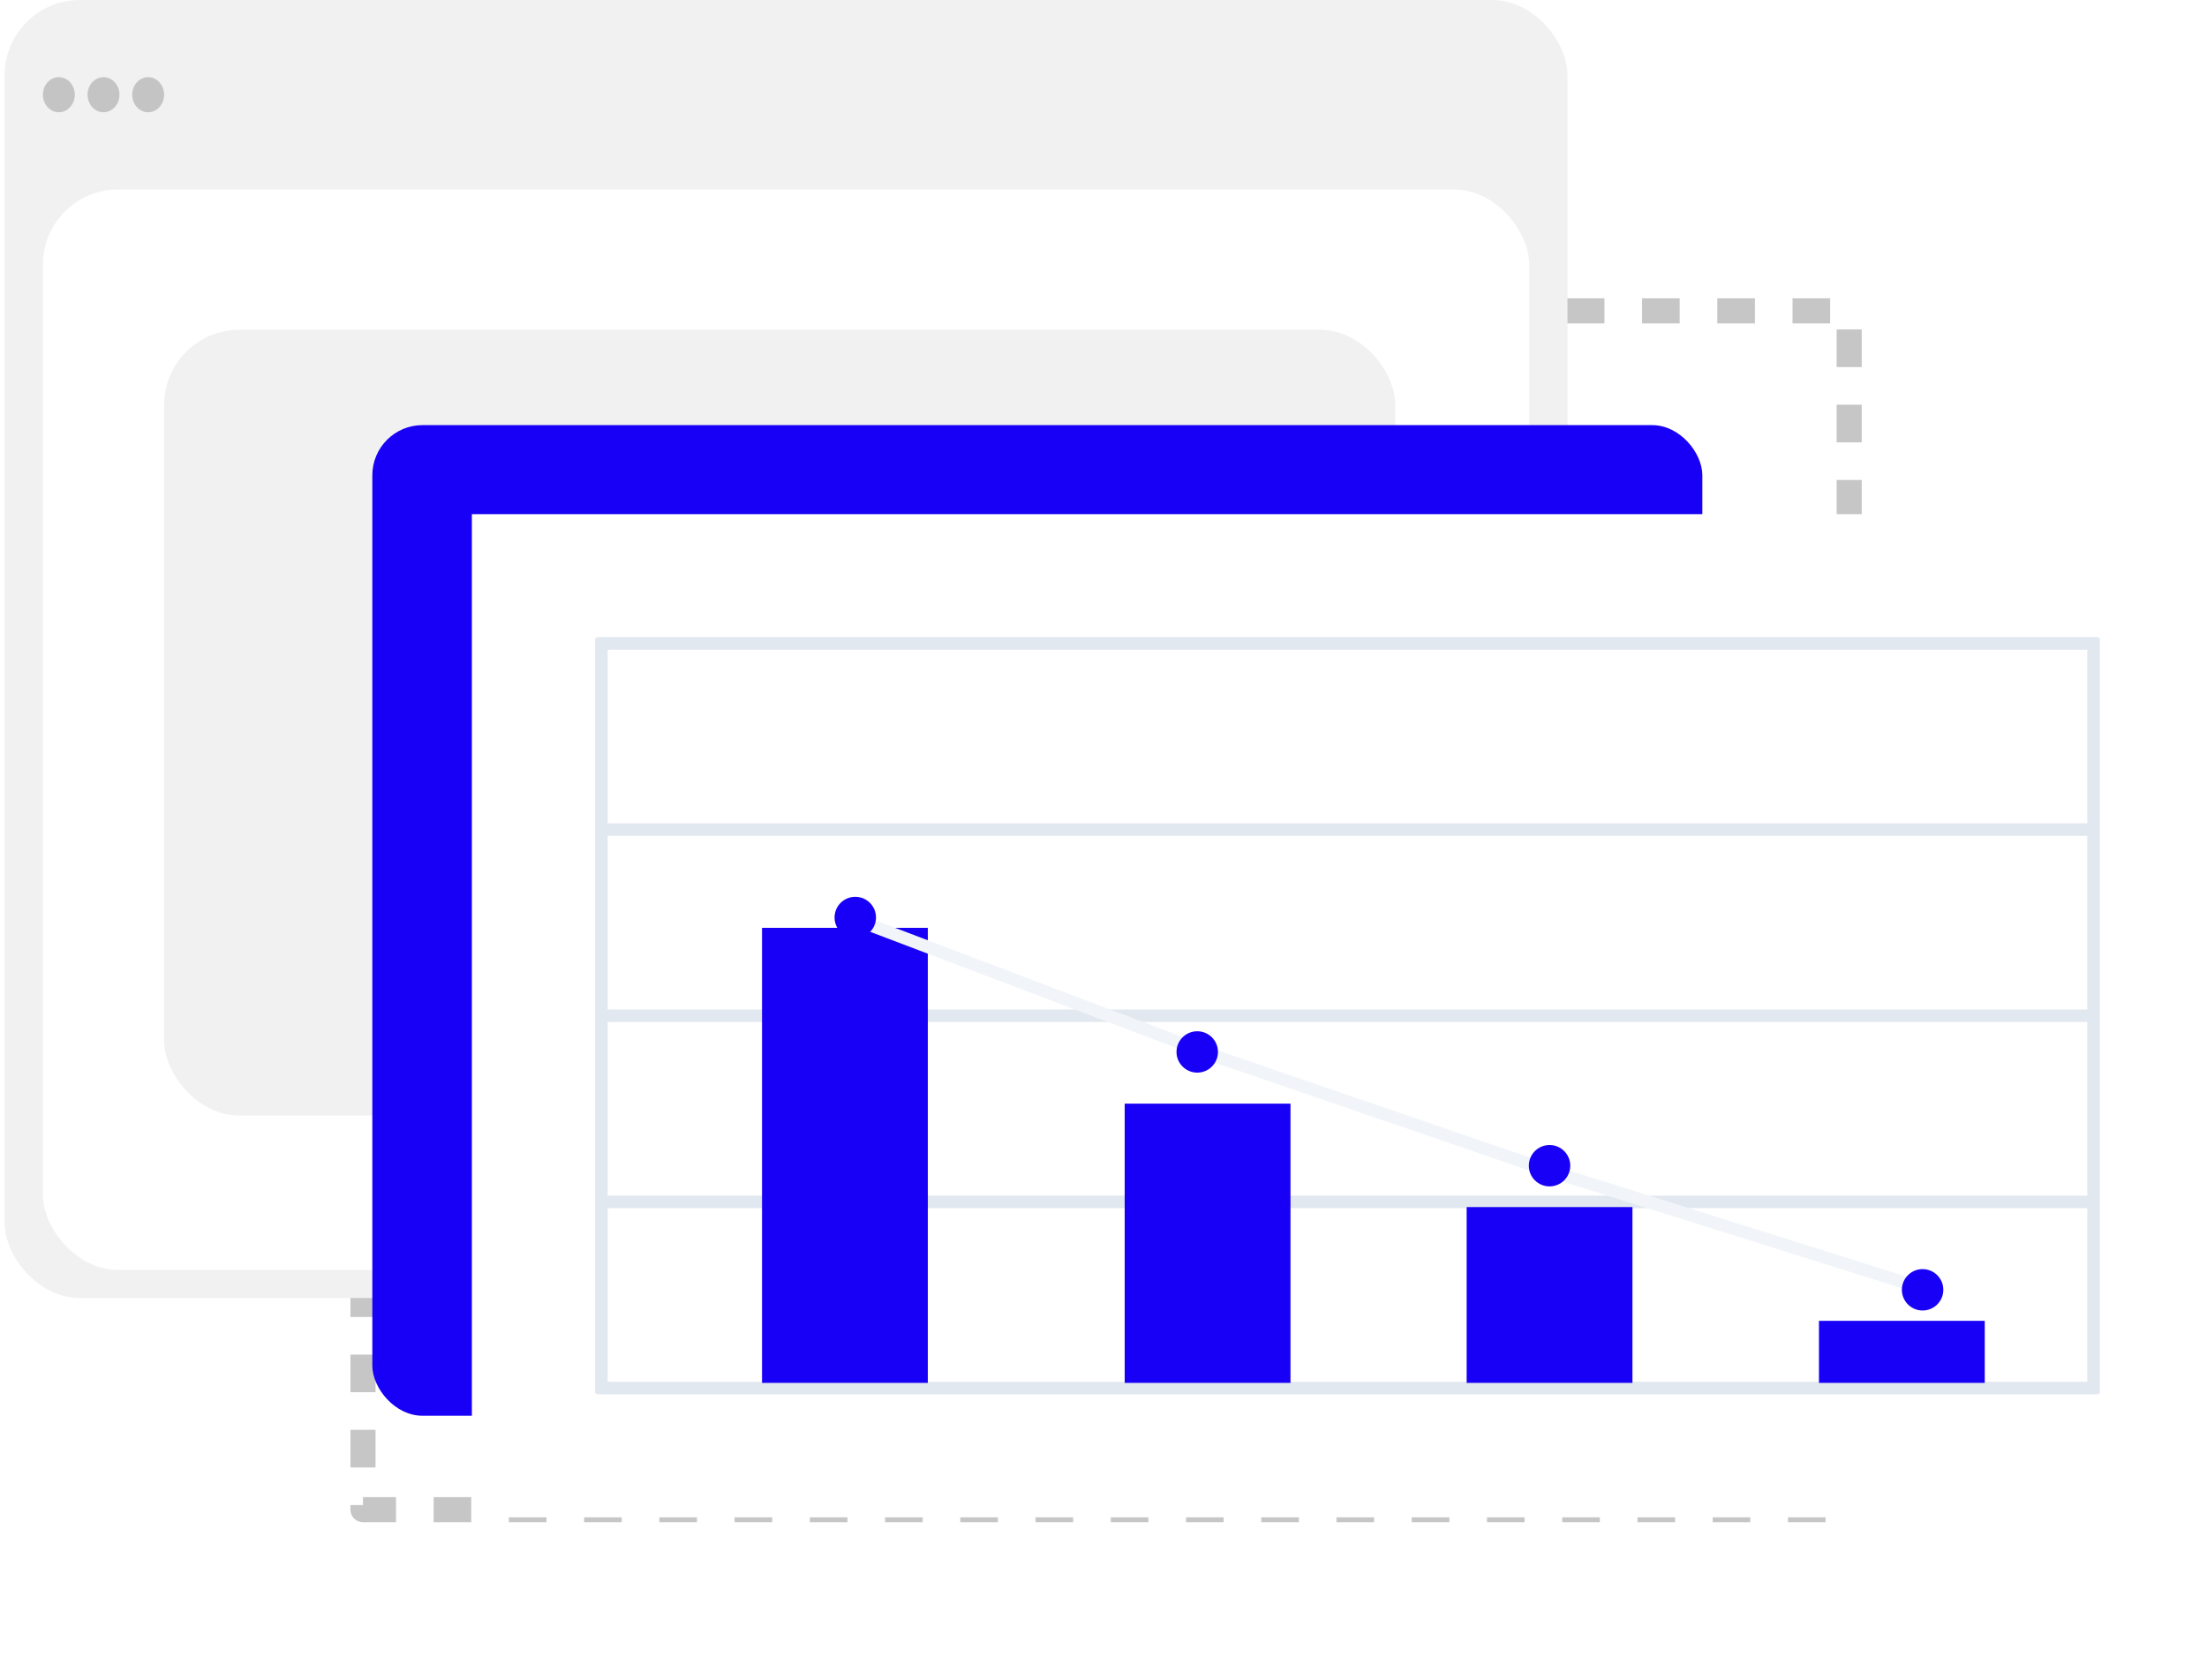 <svg width="176" height="134" viewBox="0 0 176 134" fill="none" xmlns="http://www.w3.org/2000/svg">
<rect x="28.947" y="24.792" width="118.519" height="95.596" stroke="#C6C6C6" stroke-width="2" stroke-linejoin="round" stroke-dasharray="3 3"/>
<rect x="0.369" width="124.632" height="103.51" rx="6" fill="#F1F1F1"/>
<rect x="3.421" y="15.107" width="118.528" height="86.165" rx="6" fill="white"/>
<rect x="13.087" y="26.297" width="98.18" height="62.665" rx="6" fill="#F1F1F1"/>
<ellipse cx="4.693" cy="7.553" rx="1.272" ry="1.399" fill="#C4C4C4"/>
<ellipse cx="8.254" cy="7.553" rx="1.272" ry="1.399" fill="#C4C4C4"/>
<ellipse cx="11.815" cy="7.553" rx="1.272" ry="1.399" fill="#C4C4C4"/>
<g filter="url(#filter0_d_144_1902)">
<rect x="24.692" y="23.902" width="106.063" height="78.997" rx="4" fill="#1700F5"/>
</g>
<g clip-path="url(#clip0_144_1902)">
<path d="M175.631 41H37.631V121H175.631V41Z" fill="white"/>
<path d="M47.96 50.897V111.103" stroke="#E2E8F0"/>
<path d="M166.954 50.897V111.103" stroke="#E2E8F0"/>
<path d="M47.547 110.691H167.367" stroke="#E2E8F0"/>
<path d="M47.547 66.155H167.367" stroke="#E2E8F0"/>
<path d="M47.547 95.845H167.367" stroke="#E2E8F0"/>
<path d="M47.547 51.309H167.367" stroke="#E2E8F0"/>
<path d="M47.547 81H167.367" stroke="#E2E8F0"/>
<path d="M73.99 73.99H60.769V110.278H73.99V73.99Z" fill="#1700F5"/>
<path d="M102.912 88.01H89.69V110.278H102.912V88.01Z" fill="#1700F5"/>
<path d="M130.182 96.258H116.96V110.278H130.182V96.258Z" fill="#1700F5"/>
<path d="M158.277 105.33H145.056V110.278H158.277V105.33Z" fill="#1700F5"/>
<path d="M67.793 73.165L97.128 84.299L123.571 93.371L153.733 102.856" stroke="#F1F5F9"/>
<path d="M68.205 74.814C69.118 74.814 69.858 74.076 69.858 73.165C69.858 72.254 69.118 71.516 68.205 71.516C67.293 71.516 66.553 72.254 66.553 73.165C66.553 74.076 67.293 74.814 68.205 74.814Z" fill="#1700F5"/>
<path d="M95.475 85.536C96.388 85.536 97.128 84.797 97.128 83.886C97.128 82.976 96.388 82.237 95.475 82.237C94.562 82.237 93.822 82.976 93.822 83.886C93.822 84.797 94.562 85.536 95.475 85.536Z" fill="#1700F5"/>
<path d="M123.571 94.608C124.483 94.608 125.223 93.87 125.223 92.959C125.223 92.048 124.483 91.309 123.571 91.309C122.658 91.309 121.918 92.048 121.918 92.959C121.918 93.87 122.658 94.608 123.571 94.608Z" fill="#1700F5"/>
<path d="M153.32 104.505C154.232 104.505 154.972 103.767 154.972 102.856C154.972 101.945 154.232 101.206 153.32 101.206C152.407 101.206 151.667 101.945 151.667 102.856C151.667 103.767 152.407 104.505 153.32 104.505Z" fill="#1700F5"/>
</g>
<defs>
<filter id="filter0_d_144_1902" x="8.692" y="12.902" width="148.063" height="120.997" filterUnits="userSpaceOnUse" color-interpolation-filters="sRGB">
<feFlood flood-opacity="0" result="BackgroundImageFix"/>
<feColorMatrix in="SourceAlpha" type="matrix" values="0 0 0 0 0 0 0 0 0 0 0 0 0 0 0 0 0 0 127 0" result="hardAlpha"/>
<feOffset dx="5" dy="10"/>
<feGaussianBlur stdDeviation="10.5"/>
<feComposite in2="hardAlpha" operator="out"/>
<feColorMatrix type="matrix" values="0 0 0 0 0.7 0 0 0 0 0.7 0 0 0 0 0.7 0 0 0 0.25 0"/>
<feBlend mode="normal" in2="BackgroundImageFix" result="effect1_dropShadow_144_1902"/>
<feBlend mode="normal" in="SourceGraphic" in2="effect1_dropShadow_144_1902" result="shape"/>
</filter>
<clipPath id="clip0_144_1902">
<rect width="138" height="80" fill="white" transform="translate(37.631 41)"/>
</clipPath>
</defs>
</svg>
